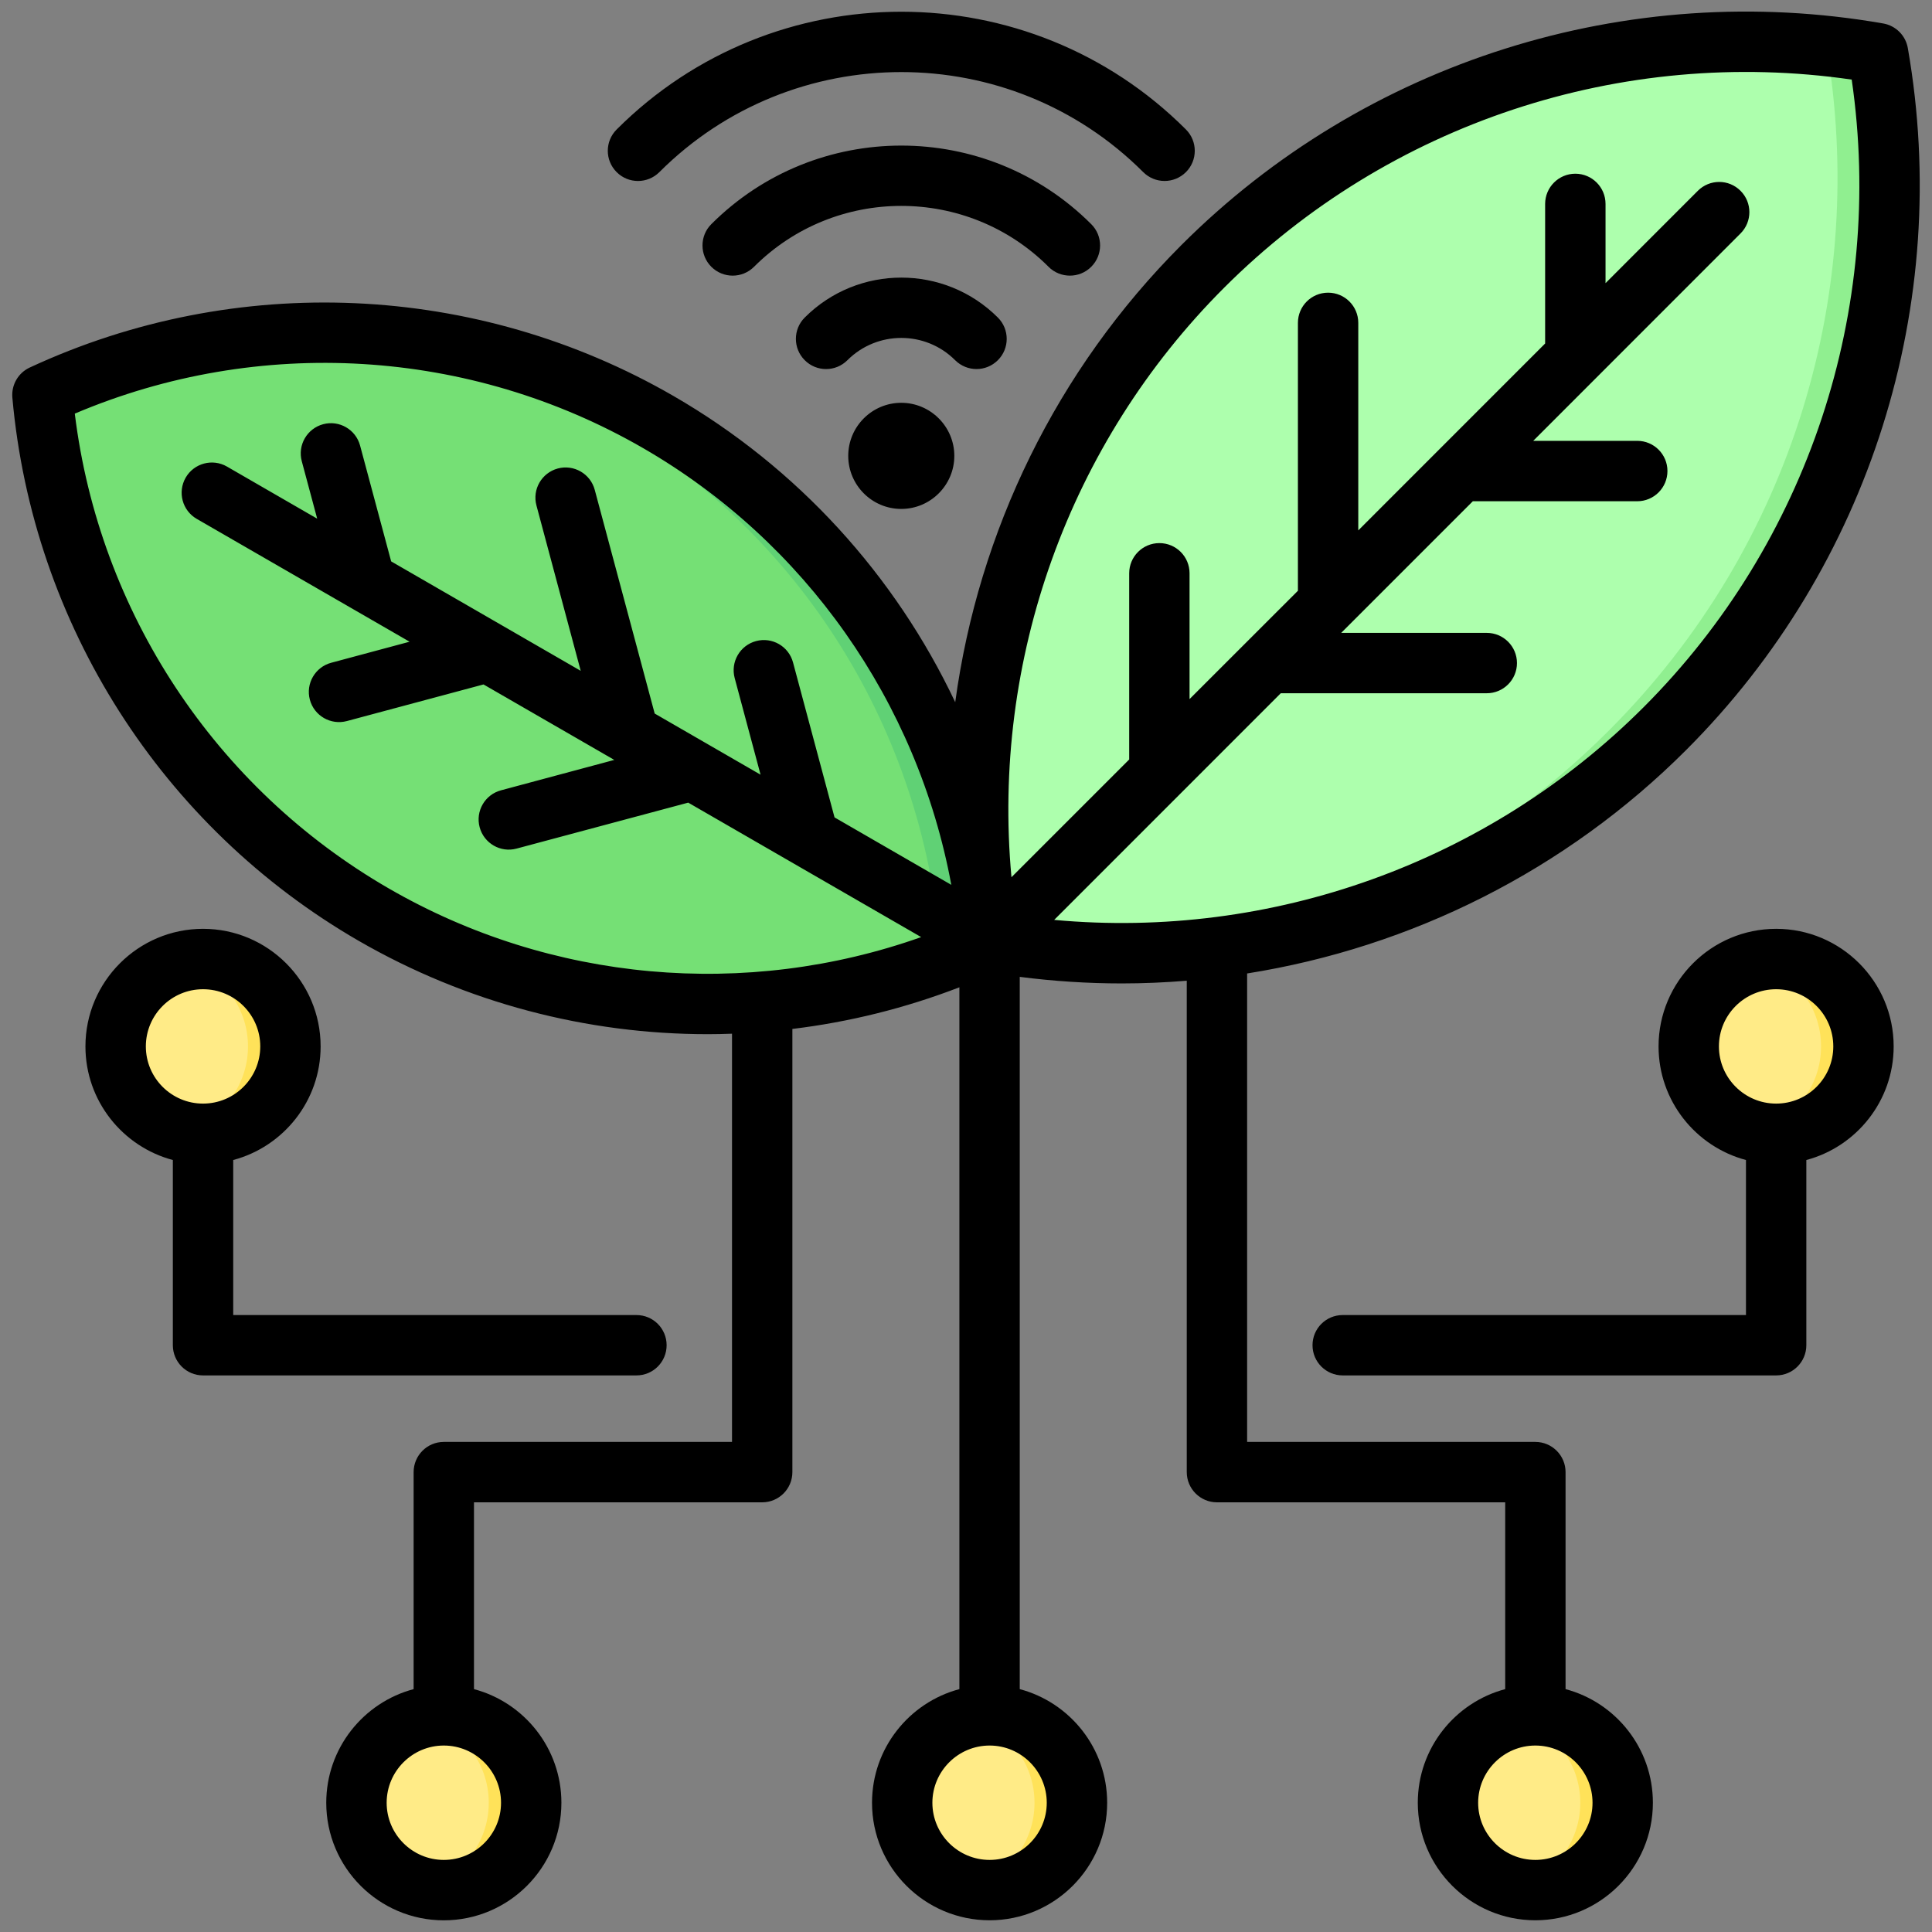 <svg width="45" height="45" viewBox="0 0 45 45" fill="none" xmlns="http://www.w3.org/2000/svg">
<rect x="0" y="0" width="45" height="45" fill="#808080" stroke="none"/>
<g clip-path="url(#clip0_1040_98)">
<path fill-rule="evenodd" clip-rule="evenodd" d="M0.989 9.201C1.423 14.078 4.145 18.674 8.707 21.307C13.268 23.941 18.609 24.001 23.05 21.938C22.616 17.062 19.894 12.466 15.332 9.832C10.77 7.198 5.429 7.139 0.989 9.201Z" fill="#60D175"/>
<path fill-rule="evenodd" clip-rule="evenodd" d="M0.989 9.202C1.423 14.079 4.145 18.674 8.707 21.308C12.883 23.719 17.713 23.973 21.907 22.415C21.902 22.258 21.897 22.102 21.889 21.939C21.456 17.062 18.733 12.467 14.172 9.833C11.901 8.522 9.438 7.849 6.989 7.758C4.913 7.835 2.87 8.328 0.989 9.202L0.989 9.202Z" fill="#75E075"/>
<path d="M23.05 44.028C24.174 44.028 25.085 43.116 25.085 41.992C25.085 40.868 24.174 39.957 23.05 39.957C21.925 39.957 21.014 40.868 21.014 41.992C21.014 43.116 21.925 44.028 23.05 44.028Z" fill="#FFE259"/>
<path d="M37.767 42.331C37.938 41.22 37.177 40.181 36.066 40.01C34.956 39.839 33.917 40.601 33.746 41.712C33.575 42.822 34.337 43.861 35.447 44.032C36.558 44.203 37.597 43.441 37.767 42.331Z" fill="#FFE259"/>
<path fill-rule="evenodd" clip-rule="evenodd" d="M10.338 44.028C11.459 44.028 12.373 43.113 12.373 41.992C12.373 40.871 11.459 39.957 10.338 39.957C9.217 39.957 8.302 40.871 8.302 41.992C8.302 43.113 9.217 44.028 10.338 44.028Z" fill="#FFE259"/>
<path d="M42.434 26.097C43.393 25.511 43.695 24.258 43.108 23.299C42.521 22.34 41.268 22.038 40.309 22.625C39.351 23.212 39.049 24.465 39.636 25.424C40.222 26.382 41.475 26.684 42.434 26.097Z" fill="#FFE259"/>
<path d="M6.165 25.81C6.96 25.015 6.96 23.727 6.165 22.932C5.37 22.137 4.082 22.137 3.287 22.932C2.493 23.727 2.493 25.015 3.287 25.81C4.082 26.605 5.37 26.605 6.165 25.81Z" fill="#FFE259"/>
<path fill-rule="evenodd" clip-rule="evenodd" d="M22.555 40.016C21.67 40.236 21.014 41.037 21.014 41.99C21.014 42.944 21.67 43.744 22.555 43.965C23.44 43.744 24.096 42.944 24.096 41.99C24.096 41.037 23.44 40.237 22.555 40.016Z" fill="#FFEB87"/>
<path fill-rule="evenodd" clip-rule="evenodd" d="M35.267 40.016C34.382 40.236 33.726 41.037 33.726 41.99C33.726 42.944 34.382 43.744 35.267 43.965C36.152 43.744 36.808 42.944 36.808 41.99C36.808 41.037 36.152 40.237 35.267 40.016Z" fill="#FFEB87"/>
<path fill-rule="evenodd" clip-rule="evenodd" d="M9.843 40.016C8.958 40.236 8.302 41.037 8.302 41.99C8.302 42.944 8.958 43.744 9.843 43.965C10.729 43.744 11.384 42.944 11.384 41.99C11.384 41.037 10.728 40.237 9.843 40.016Z" fill="#FFEB87"/>
<path fill-rule="evenodd" clip-rule="evenodd" d="M40.875 26.348C39.99 26.127 39.334 25.327 39.334 24.373C39.334 23.42 39.99 22.619 40.875 22.398C41.761 22.619 42.416 23.42 42.416 24.373C42.416 25.327 41.76 26.127 40.875 26.348Z" fill="#FFEB87"/>
<path fill-rule="evenodd" clip-rule="evenodd" d="M4.235 22.398C3.35 22.619 2.694 23.42 2.694 24.373C2.694 25.327 3.35 26.127 4.235 26.348C5.12 26.127 5.776 25.327 5.776 24.373C5.776 23.42 5.12 22.619 4.235 22.398Z" fill="#FFEB87"/>
<path fill-rule="evenodd" clip-rule="evenodd" d="M43.745 1.241C44.713 6.782 43.059 12.691 38.779 16.971C34.5 21.25 28.59 22.904 23.05 21.936C22.081 16.395 23.735 10.486 28.015 6.206C32.294 1.927 38.204 0.272 43.745 1.241Z" fill="#90EF90"/>
<path fill-rule="evenodd" clip-rule="evenodd" d="M27.213 22.172C25.823 22.255 24.425 22.176 23.049 21.936C22.081 16.395 23.735 10.485 28.015 6.206C31.985 2.235 37.359 0.525 42.54 1.072C43.497 6.697 41.806 12.685 37.464 17.026C34.578 19.913 30.964 21.628 27.213 22.172Z" fill="#ADFFAD"/>
<path fill-rule="evenodd" clip-rule="evenodd" d="M20.992 9.382C21.673 9.382 22.228 9.938 22.228 10.618C22.228 11.298 21.673 11.854 20.992 11.854C20.311 11.854 19.757 11.299 19.757 10.618C19.757 9.936 20.312 9.382 20.992 9.382ZM24.423 6.214C22.531 4.323 19.454 4.323 17.563 6.214C17.288 6.489 16.843 6.489 16.568 6.214C16.294 5.94 16.294 5.494 16.568 5.221C19.008 2.781 22.978 2.781 25.417 5.221C25.692 5.494 25.692 5.94 25.417 6.214C25.28 6.352 25.1 6.42 24.92 6.42C24.74 6.42 24.56 6.352 24.422 6.214H24.423ZM14.363 4.009C14.638 4.285 15.083 4.284 15.358 4.009C18.465 0.902 23.521 0.902 26.628 4.009C26.765 4.146 26.945 4.215 27.125 4.215C27.305 4.215 27.485 4.146 27.623 4.009C27.897 3.735 27.897 3.29 27.623 3.016C23.967 -0.641 18.019 -0.641 14.363 3.016C14.088 3.29 14.088 3.735 14.363 4.009ZM22.247 8.39C22.385 8.527 22.565 8.596 22.745 8.596C22.925 8.596 23.104 8.527 23.242 8.39C23.517 8.116 23.517 7.67 23.242 7.396C22.001 6.156 19.984 6.156 18.744 7.396C18.469 7.67 18.469 8.116 18.744 8.39C19.018 8.665 19.463 8.665 19.738 8.39C20.43 7.698 21.556 7.698 22.247 8.39ZM3.397 24.373C3.397 23.638 3.994 23.041 4.729 23.041C5.464 23.041 6.062 23.638 6.062 24.373C6.062 25.108 5.464 25.705 4.729 25.705C3.994 25.705 3.397 25.108 3.397 24.373ZM15.527 31.333C15.527 30.944 15.213 30.63 14.824 30.63H5.432V27.019C6.603 26.708 7.468 25.64 7.468 24.373C7.468 22.863 6.239 21.634 4.729 21.634C3.219 21.634 1.99 22.863 1.99 24.373C1.99 25.64 2.856 26.708 4.026 27.019V31.333C4.026 31.721 4.34 32.036 4.729 32.036H14.824C15.213 32.036 15.527 31.721 15.527 31.333L15.527 31.333ZM41.37 25.705C40.635 25.705 40.037 25.108 40.037 24.373C40.037 23.638 40.635 23.041 41.37 23.041C42.105 23.041 42.701 23.638 42.701 24.373C42.701 25.108 42.105 25.705 41.37 25.705ZM41.37 21.634C39.859 21.634 38.631 22.863 38.631 24.373C38.631 25.64 39.496 26.708 40.667 27.019V30.63H31.274C30.886 30.63 30.571 30.944 30.571 31.333C30.571 31.722 30.886 32.036 31.274 32.036H41.37C41.758 32.036 42.073 31.721 42.073 31.333V27.019C43.242 26.708 44.107 25.64 44.107 24.373C44.107 22.863 42.88 21.634 41.37 21.634V21.634ZM35.761 43.321C35.027 43.321 34.429 42.724 34.429 41.99C34.429 41.256 35.027 40.657 35.761 40.657C36.496 40.657 37.093 41.255 37.093 41.99C37.093 42.724 36.495 43.321 35.761 43.321ZM24.553 21.426C29.614 21.893 34.662 20.093 38.282 16.473C42.114 12.64 43.907 7.209 43.13 1.854C37.776 1.077 32.344 2.87 28.512 6.702C24.891 10.322 23.093 15.37 23.559 20.432L26.301 17.69V13.353C26.301 12.964 26.616 12.65 27.004 12.65C27.393 12.65 27.707 12.964 27.707 13.353V16.283L30.231 13.76V7.52C30.231 7.131 30.545 6.817 30.934 6.817C31.322 6.817 31.637 7.131 31.637 7.52V12.354L35.989 8.001V4.75C35.989 4.362 36.304 4.046 36.693 4.046C37.081 4.046 37.396 4.361 37.396 4.75V6.595L39.546 4.444C39.821 4.169 40.266 4.169 40.54 4.444C40.815 4.718 40.815 5.164 40.54 5.438L35.712 10.268H38.135C38.523 10.268 38.838 10.582 38.838 10.971C38.838 11.36 38.523 11.675 38.135 11.675H34.305L31.239 14.741H34.63C35.018 14.741 35.333 15.056 35.333 15.444C35.333 15.832 35.018 16.147 34.63 16.147H29.832L24.554 21.426H24.553ZM24.381 41.99C24.381 42.724 23.784 43.321 23.05 43.321C22.315 43.321 21.717 42.724 21.717 41.99C21.717 41.256 22.315 40.657 23.05 40.657C23.784 40.657 24.381 41.255 24.381 41.99ZM17.112 15.793C17.012 15.418 17.234 15.033 17.61 14.932C17.985 14.832 18.37 15.053 18.471 15.429L19.438 19.039L22.158 20.61C21.371 16.355 18.759 12.62 14.98 10.438C10.94 8.105 6.027 7.815 1.742 9.634C2.309 14.254 5.017 18.363 9.058 20.695C12.837 22.878 17.378 23.272 21.456 21.827L16.03 18.695L12.033 19.765C11.658 19.867 11.273 19.643 11.172 19.269C11.071 18.894 11.294 18.508 11.669 18.408L14.308 17.7L11.262 15.942L8.079 16.795C7.704 16.895 7.318 16.673 7.217 16.297C7.117 15.923 7.34 15.537 7.715 15.437L9.54 14.947L4.583 12.086C4.246 11.892 4.131 11.462 4.325 11.125C4.519 10.789 4.949 10.673 5.286 10.867L7.388 12.081L7.029 10.743C6.928 10.367 7.152 9.982 7.526 9.881C7.901 9.78 8.287 10.004 8.387 10.378L9.111 13.076L13.526 15.625L12.495 11.774C12.394 11.398 12.617 11.014 12.992 10.912C13.367 10.812 13.752 11.034 13.853 11.41L15.249 16.62L17.715 18.044L17.112 15.793ZM11.67 41.99C11.67 42.724 11.072 43.321 10.337 43.321C9.603 43.321 9.006 42.724 9.006 41.99C9.006 41.256 9.603 40.657 10.337 40.657C11.072 40.657 11.67 41.255 11.67 41.99ZM36.465 39.343V34.289C36.465 33.9 36.149 33.585 35.761 33.585H29.048V22.674C32.875 22.066 36.472 20.273 39.276 17.467C43.55 13.194 45.479 7.082 44.437 1.12C44.386 0.828 44.158 0.599 43.866 0.547C37.902 -0.495 31.791 1.434 27.517 5.708C24.61 8.616 22.79 12.373 22.249 16.356C20.852 13.403 18.582 10.894 15.683 9.221C11.102 6.576 5.497 6.329 0.692 8.561C0.423 8.686 0.262 8.966 0.288 9.261C0.758 14.539 3.774 19.268 8.355 21.914C10.859 23.359 13.667 24.088 16.483 24.088C16.672 24.088 16.861 24.084 17.05 24.077V33.585H10.337C9.949 33.585 9.634 33.9 9.634 34.289V39.343C8.464 39.654 7.599 40.722 7.599 41.99C7.599 43.5 8.827 44.728 10.337 44.728C11.847 44.728 13.076 43.5 13.076 41.99C13.076 40.722 12.211 39.654 11.04 39.343V34.992H17.753C18.142 34.992 18.456 34.676 18.456 34.289V23.966C19.777 23.806 21.084 23.483 22.346 22.996V39.343C21.176 39.654 20.311 40.722 20.311 41.99C20.311 43.499 21.539 44.727 23.05 44.727C24.56 44.727 25.788 43.499 25.788 41.99C25.788 40.722 24.923 39.654 23.752 39.343V22.753C24.545 22.855 25.338 22.906 26.129 22.906C26.635 22.906 27.14 22.884 27.642 22.843V34.289C27.642 34.676 27.957 34.992 28.345 34.992H35.059V39.343C33.888 39.654 33.023 40.722 33.023 41.99C33.023 43.499 34.252 44.727 35.761 44.727C37.271 44.727 38.499 43.499 38.499 41.99C38.499 40.722 37.635 39.654 36.465 39.343Z" fill="black"/>
</g>
<defs>
<clipPath id="clip0_1040_98">
<rect width="45" height="45" fill="white"/>
</clipPath>
</defs>
</svg>
